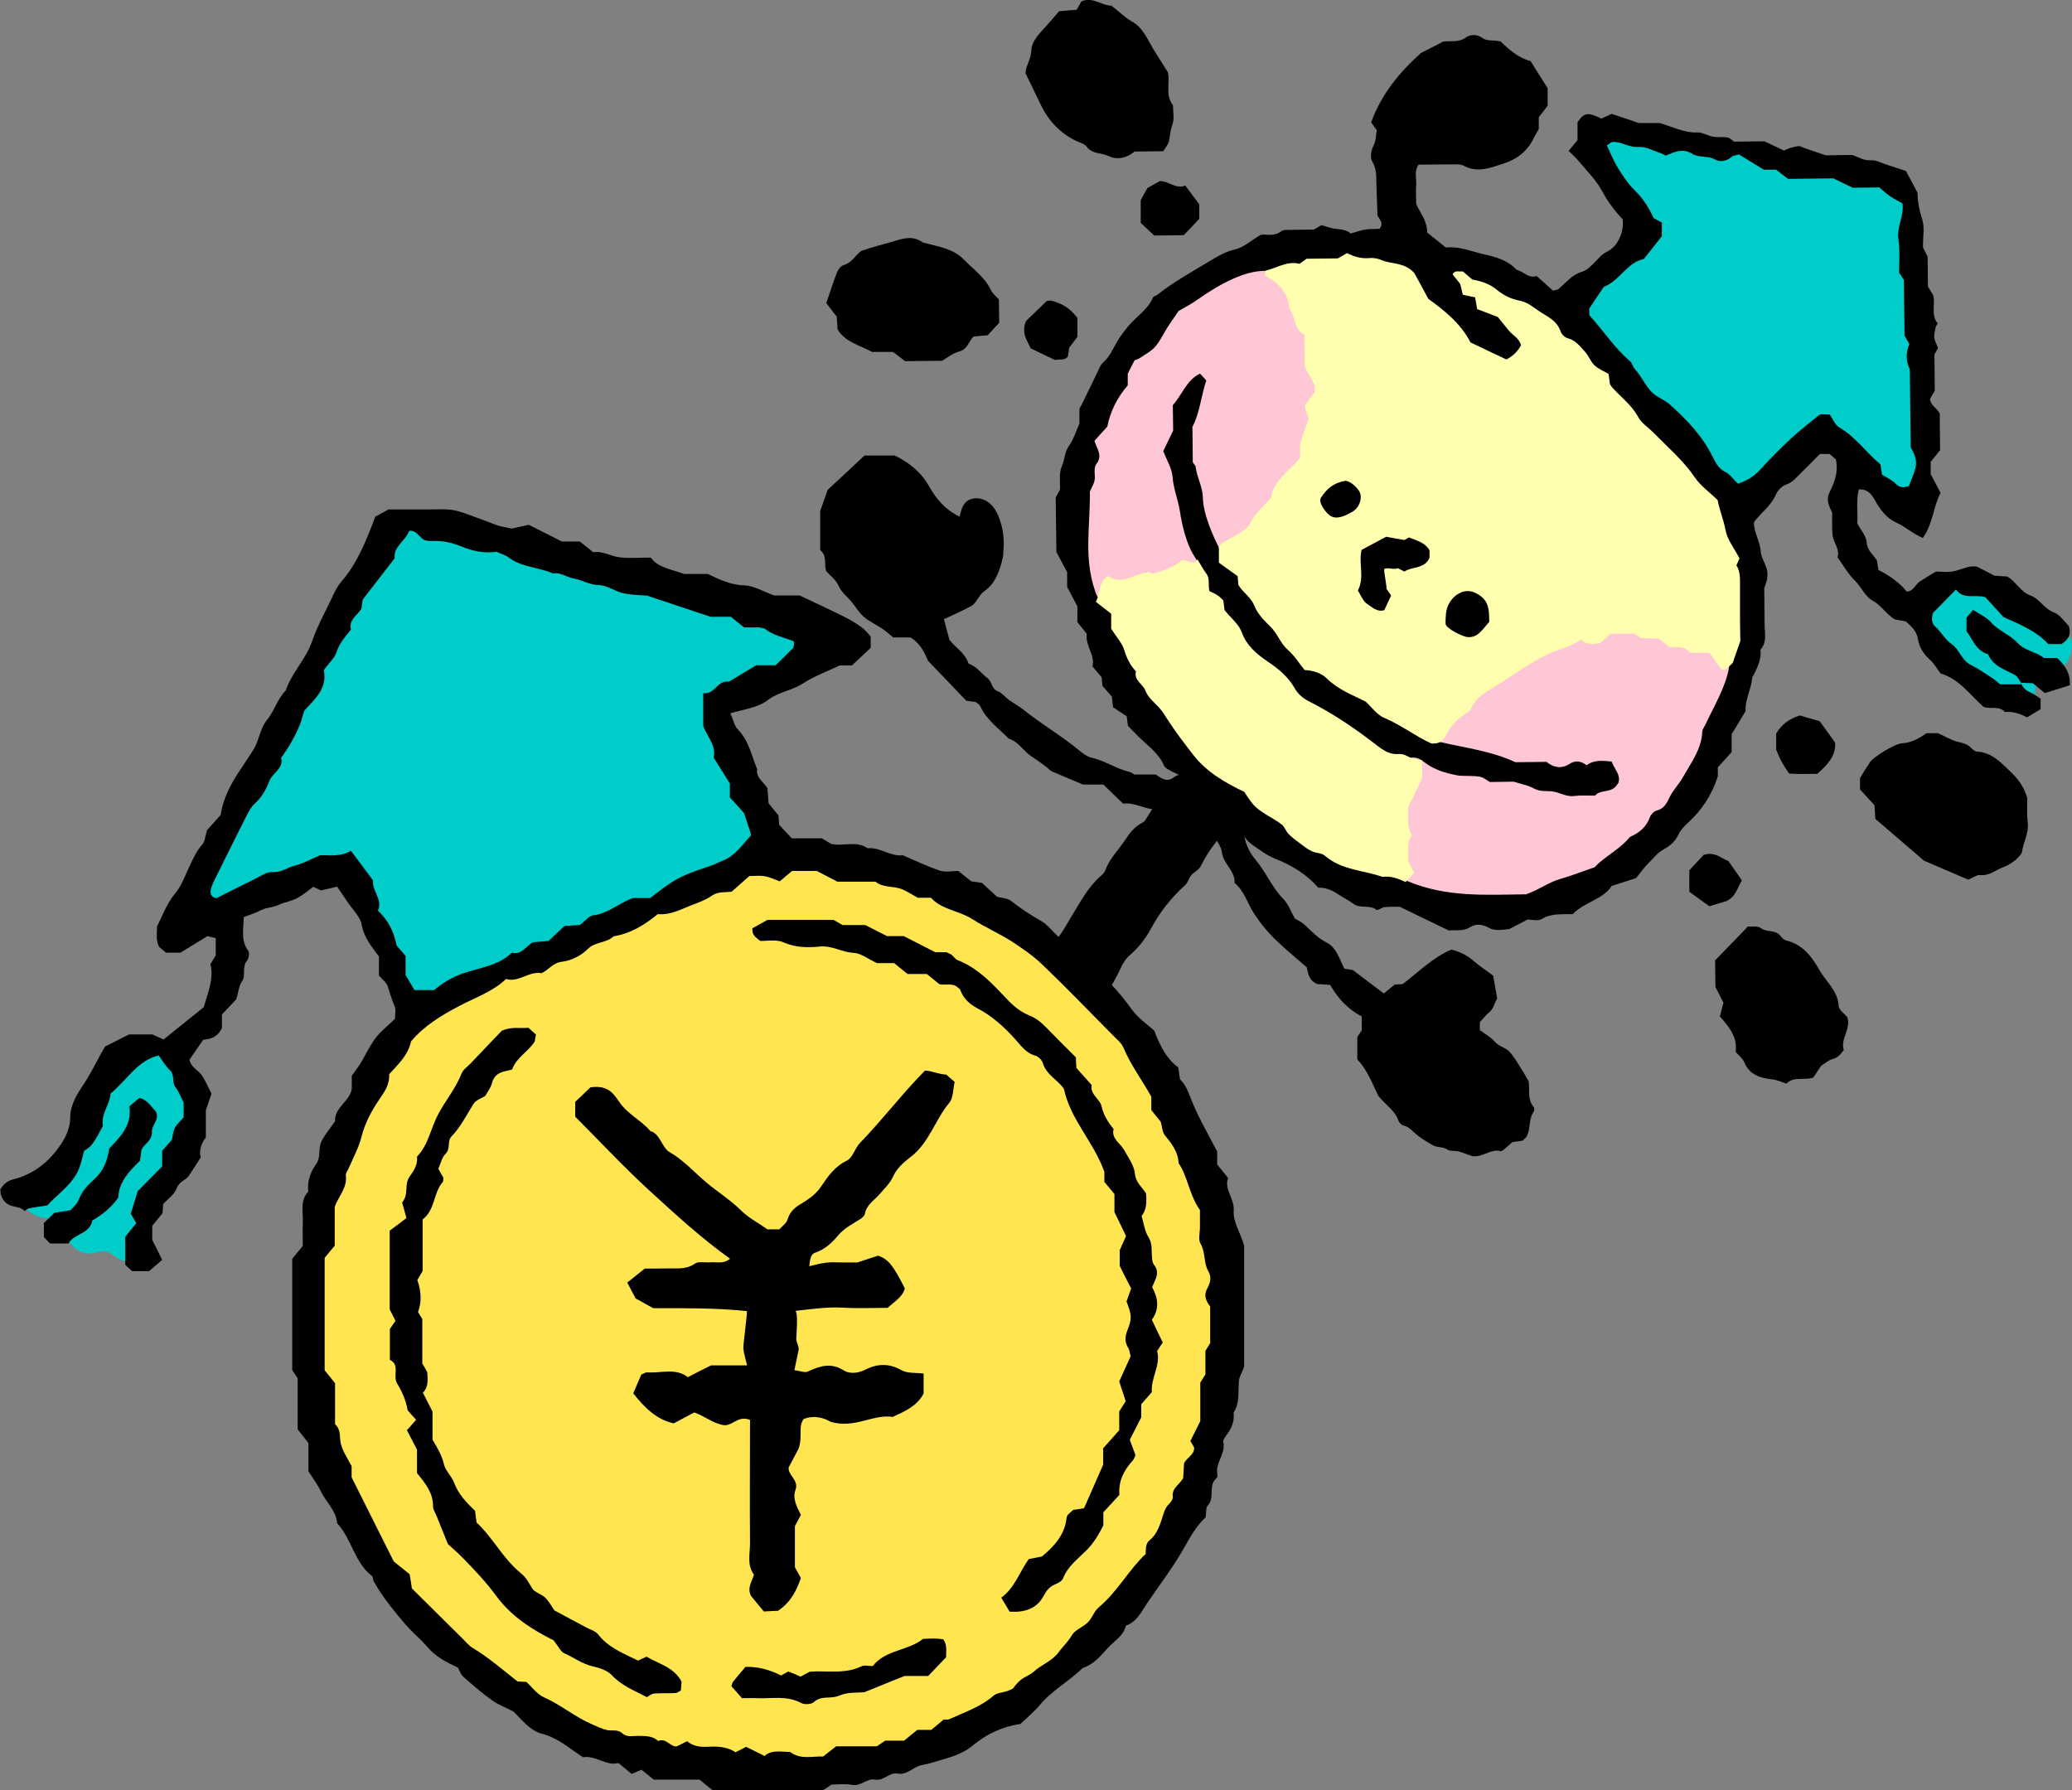 <?xml version="1.0" encoding="UTF-8"?><svg id="_レイヤー_2" xmlns="http://www.w3.org/2000/svg" viewBox="0 0 121.39 104.89"><rect x="0" y="0" width="121.39" height="104.89" fill="#808080" stroke="none"/><defs><style>.cls-1,.cls-2,.cls-3,.cls-4,.cls-5{stroke-width:0px;}.cls-2{fill:#ffffaf;}.cls-3{fill:#ffc7d5;}.cls-4{fill:#ffe650;}.cls-5{fill:#00ccc9;}</style></defs><g id="illust"><path class="cls-1" d="m60.68,65.19c-.67.25-1.12-.16-1.63-.21-.45-.04-.89-.24-1.32-.37-.21-.32-.22-.72-.09-.97.33-.63.17-1.3.28-1.94.19-.23.37-.45.55-.68v-1.01c.09-.12.17-.24.27-.34.47-.47.91-.95,1.18-1.59.17-.43.43-.85.75-1.17.28-.29.37-.66.6-.96.17-.22.27-.5.46-.7.45-.49.75-1.07,1.09-1.63.49-.8.93-1.64,1.65-2.28.11-.09.23-.2.28-.33.24-.69.76-1.18,1.15-1.77.27-.41.53-.76.96-1,.08-.04.17-.09.22-.16.25-.39.49-.79.74-1.19.53-.16.83-.62,1.21-.98.35-.33.66-.69.89-.94.64-.3,1.15-.54,1.7-.81.63.42,1.32.73,1.77,1.31.16.4,0,.69-.22.98v1.43c-.1.09-.28.24-.42.35-.21.02-.35.03-.5.04-.08.05-.17.09-.23.16-.64.69-1.24,1.43-1.65,2.28-.15.3-.4.37-.57.56-.15.17-.2.44-.37.59-.81.74-1.48,1.58-2,2.55-.31.58-.72,1.11-1.23,1.55-.25.22-.42.48-.56.8-.5,1.11-1.26,2.08-1.92,3.1-.16.24-.29.45-.34.76-.1.68-.71,1.08-.98,1.69-.15.33-.55.55-.46,1-.44.65-.56,1.53-1.23,1.87Z"/><path class="cls-1" d="m89.18,66.84c-.22.03-.41.06-.58.08-.19.17-.37.33-.55.48-.05.02-.1.06-.14.05-.5-.13-.9.23-1.36.29-.09.01-.2.02-.29,0-.27-.08-.52-.2-.79-.27-.23-.06-.51,0-.68-.12-.26-.17-.56-.1-.81-.23-.33-.18-.65-.38-.95-.61-.26-.2-.45-.48-.8-.56-.12-.03-.26-.17-.3-.29-.22-.62-.78-.94-1.18-1.45-.35-.73-.65-1.53-1.23-2.13v-1.32c.09-.14.17-.25.26-.39v-.81c-.8-.43-1.38-1.03-1.85-1.85-.24-.02-.51-.04-.76-.05-.49-.21-.54-.64-.61-.98-.62-.54-1.2-1.02-1.75-1.54-.52-.49-.96-1.03-1.35-1.63-.38-.59-.57-1.31-1.13-1.78.04-.71-.66-1.1-.74-1.78-.05-.39-.36-.75-.55-1.12-.13-.07-.26-.13-.38-.19-.03-.1-.08-.19-.08-.27.05-.59-.27-1.08-.43-1.6-.09-.31-.28-.59-.44-.88-.18-.33-.33-.66-.31-1.07.01-.21-.15-.43-.24-.66.18-.53.41-1.04.93-1.37.29.07.43.27.5.57.06.22.25.42.26.64.01.4.33.56.57.93,0,.13.02.37.03.68.3.6.64,1.27.96,1.94.23.46.44.9.5,1.45.06.48.33,1,.65,1.38.61.72.96,1.62,1.63,2.3.29.29.43.72.67,1.14.13.08.36.18.53.33.42.38.79.8,1.32,1.07.58.29.75.94,1.05,1.54.15.02.33.05.5.08.6.46,1.21.91,1.81,1.37.22-.18.44-.36.64-.52.17-.01.32-.02.47-.03.92-.7,1.75-1.55,2.85-2.02.49.12.9.32,1.27.64.35.31.75.56,1.18.89.06.36.13.76.23,1.31.02-.07.01.02-.03.09-.14.24-.18.53-.42.73-.22.18-.39.41-.56.59v.47c.31.23.65.42.89.69.24.27.59.32.81.54.26.26.45.6.65.91.18.28.34.57.51.86.07.5-.09,1.05.29,1.5.05.06.05.21,0,.28-.31.44-.16,1.01-.42,1.47-.05.08-.14.13-.29.27Z"/><path class="cls-1" d="m58.79,32.41c-.05.38-.15.75-.29,1.1-.21.51-.42.84-.85,1.14-.32.23-.42.68-.77.87-.49.27-1.01.49-1.58.76.1.38.21.77.32,1.2.33.46.93.77,1.12,1.4.47.16.74.57,1.12.86.27.21.22.62.59.76.25.09.44.35.67.52.27.19.56.34.82.55,1.06.85,2.25,1.54,3.3,2.41.21.18.47.36.73.42.78.18,1.44.65,2.21.83.09.02.17.09.28.15h1.25c.34.24.67.47,1.05.17.3-.24.63-.15.94-.18.27.14.51.28.81.44v1.25s-.18.17-.36.33c-.75,0-1.52-.07-2.27.02-.75.09-1.36-.43-2.08-.32-.39-.38-.77-.75-1.16-1.12h-1.19c-.61-.26-1.13-.48-1.87-.79-.22-.21-.67-.55-1.15-.86-.47-.3-.75-.86-1.33-1.04-.6-.61-1.32-1.11-1.68-1.92-.03-.08-.14-.13-.27-.23-.13-.02-.31-.04-.54-.07-.67-.7-1.36-1.43-2.24-2.34-.16-.35-.38-.98-1.03-1.37h-1.01c-.2-.16-.4-.35-.64-.51-.35-.24-.74-.41-1.06-.68-.28-.23-.47-.56-.7-.85-.26-.33-.62-.57-.8-.99-.14-.33-.49-.58-.73-.86-.13-.41.07-.9-.35-1.23v-2.28c.13-.37.25-.72.44-1.25.59-.55,1.33-1.23,2.16-2.01h1.77c.79.39,1.52.93,2.01,1.8.43.78,1,1.41,1.79,1.78.07-.31.15-.64.37-.85.33-.31.88-.28,1.26-.03s.6.68.74,1.11c.21.62.26,1.29.18,1.94Z"/><path class="cls-5" d="m9.41,61.35c-.52-.2-1.11,0-1.58.3-.74.45-1.35,1.09-1.77,1.84-.48.87-.69,1.86-1.14,2.75-.34.67-.81,1.26-1.31,1.81-.62.69-1.28,1.34-1.99,1.95-.16.14-.34.32-.3.53.02.09.07.16.13.23.34.37.83.6,1.33.62.21,0,.44,0,.6.12.11.09.16.23.21.37.15.4.33.8.63,1.11s.73.52,1.15.46c.23-.03.45-.14.68-.13.33.01.6.26.88.43s.69.26.91.01c.11-.13.14-.31.16-.47.12-.9.3-1.81.69-2.63.24-.5.55-.95.85-1.42.68-1.04,1.3-2.14,1.55-3.36.18-.89.15-1.84-.19-2.69-.25-.61-.88-1.59-1.51-1.84Z"/><path class="cls-1" d="m13,60.24c-.29.59-.72.63-1.1.69-.27.4-.54.78-.8,1.16.09.47.56.63.77.98.19.31.33.64.52,1.01-.09.27-.19.56-.33.97v1.59c-.27.37-.41.75-.3,1.17-.24.37-.45.72-.68,1.06-.19.29-.57.34-.72.74-.13.37-.53.64-.8.94-.01.17-.02.33-.04.54-.17.21-.37.45-.6.73v.83c.15.29.33.66.58,1.17-.22.19-.49.42-.77.66h-.99c-.14-.13-.29-.27-.4-.37v-1.64c.22-.27.41-.51.64-.8-.1-.18-.2-.36-.32-.56.11-.35.23-.74.41-1.32.37-.38.89-.9,1.43-1.45v-.91c.2-.22.37-.42.57-.65.05-.21.06-.48.18-.7.12-.23.33-.4.51-.61v-.86c-.13-.26-.26-.61-.47-.89-.24-.31-.03-.73-.34-1.02-.26-.24-.43-.56-.65-.86-1.26.3-1.86,1.45-2.82,2.23-.04.64-.57,1.18-.45,1.9-.2.36-.38.74-.62,1.06-.15.21-.4.34-.48.4-.16.58-.23.97-.45,1.35-.43.76-1.14,1.22-1.71,1.85-.36.06-.72.1-1.07.17-.09.02-.18.1-.26.16-.35-.42-1.11-.04-1.4-1,0,.11,0-.1-.02-.28.19-.28.38-.48.73-.57,1.32-.33,2.28-1.16,2.96-2.29.23-.38.4-.87.4-1.3,0-.79.41-1.42.79-1.99.47-.7.8-1.44,1.25-2.21.39-.2.86-.43,1.41-.71h1.37c.18.08.4.18.65.3.82-.66,1.63-1.31,2.35-1.89.28-.92.6-1.69.4-2.53.13-.21.24-.39.31-.51v-1.01c-.18-.05-.33-.08-.49-.12-.52.32-1.05.64-1.58.97h-.84c-.13-.11-.29-.24-.41-.34-.2-.4-.12-.77-.12-1.19.32-.65.58-1.37,1.09-1.98.35-.43.55-.99.79-1.5.22-.47.42-.94.78-1.34.15-.17.16-.48.27-.83.2-.23.49-.54.8-.89.14-1,.63-1.89,1.21-2.74.23-.34.45-.69.68-1.04.37-.56.39-1.26.84-1.81.42-.51.59-1.21,1.08-1.7.35-1.04,1.18-1.84,1.53-2.85.34-.99.85-1.87,1.28-2.8.13-.29.28-.54.49-.78.92-1.08,1.42-2.37,1.95-3.76.18-.1.45-.25.77-.42.26,0,.58,0,.9,0,.48,0,.95,0,1.43,0,.47,0,.96-.04,1.42.03.45.07.88.26,1.31.41.43.15.86.33,1.29.48.24.08.5.12.86.2.26-.06.65-.14,1.01-.22.66.33,1.25.63,1.94.98h1.05c.23.18.47.38.79.63.51-.11,1.02.24,1.58.3.57.06,1.16.01,1.79.01.41.58,1.11.66,1.96.96h1.38c.67.32,1.34.65,2.16.67.53.02,1.06.35,1.73.59h1.49c.97.46,1.86.87,2.73,1.31.32.16.63.36.92.57.2.15.37.37.51.52v.67c-.32.3-.71.66-1.1,1.03h-.71c-.77.36-1.51.63-2.15,1.05-.65.43-1.44.49-2.08.99-.58.44-1.4.53-2.18.76.19.42.24.75.43.94.65.66.81,1.54,1.14,2.34-.08.5.36.72.6,1.11.02.27.05.58.07.89.2.25.4.49.58.71.01.19.03.35.04.55.23.24.48.51.74.79h1.76c.18.11.36.21.53.32.7.18,1.48-.21,2.15.26.74-.07,1.36.51,2.06.41.75.32,1.44.66,2.17.9.33.11.73.02,1.08.02.27.22.52.42.76.61.21.03.41.06.63.09.31.28.62.57.88.81.31.08.61.09.8.23.57.45,1.17.84,1.8,1.2.58.33.89,1.04,1.58,1.26.07.02.09.18.16.25.26.32.47.74.81.95,1.14.7,1.98,1.65,2.75,2.72.4.54.99.94,1.31,1.23.38,1,.76,1.68,1.41,2.16.03.23.06.43.1.7.36.32.5.8.7,1.28.4,1,.96,1.94,1.48,2.95v.76c.19.24.39.48.64.79-.25.66.38,1.21.33,1.9-.05.69.38,1.27.61,2.06v7.1c-.11.3-.29.58-.31.87-.05.62.06,1.26-.31,1.82.06.44-.08.82-.32,1.18-.12.17-.31.39-.28.54.13.62-.34,1.08-.37,1.65,0,.16.06.4-.02.46-.53.43-.08,1.15-.52,1.61-.12.12-.08.39-.13.7-.55.49-.94,1.22-1.35,1.94-.62,1.07-1.38,2.06-2.08,3.09-.34.51-.6,1.09-1.24,1.31-.14.62-.7.9-1.08,1.33-.41.47-.83.95-1.46,1.16-.78.77-1.78,1.29-2.49,2.15-.33.4-.75.74-1.15,1.12-1.03.15-1.97.58-2.76,1.24-.75.63-1.66.79-2.53,1.06-.19.06-.4.08-.6.14-.44.14-.78.56-1.29.47-.51-.1-.82.45-1.34.35-.47-.09-.82.41-1.35.31-.4-.08-.84-.02-1.19-.02-.2.13-.33.22-.48.32h-6.51c-.23-.18-.47-.38-.75-.61h-2.68c-.23-.19-.48-.38-.72-.58-.18.08-.36.16-.57.25-.25-.2-.49-.4-.78-.64-.71.19-1.32-.46-2.07-.34-.78-.49-1.45-1.13-2.39-1.37-.74-.19-1.18-.83-1.71-1.32-.42-.22-.87-.38-1.24-.65-.59-.42-1.14-.9-1.68-1.38-.15-.13-.21-.35-.31-.53-.66-.31-1.3-.63-1.79-1.21-.41-.48-.91-.88-1.32-1.36-.67-.79-1.33-1.59-1.83-2.5-.05-.09-.03-.24-.09-.29-1.04-.8-1.19-2.19-2.05-3.1-.06-.77-.67-1.26-.97-1.9-.17-.37-.43-.7-.71-1.15v-1.65c-.19-.24-.38-.49-.63-.8v-2.99c-.14-.21-.23-.35-.32-.49v-6.51c.18-.23.38-.47.62-.76,0-.42-.02-.9,0-1.37.03-.61-.18-1.28.32-1.81-.07-.6.13-1.15.46-1.61.3-.43.1-.91.32-1.35.22-.43.52-.77.79-1.16-.05-.82.87-1.16.98-1.91v-.76c.23-.33.46-.61.63-.93.79-1.46.79-1.38,1.9-2.4,0-.23.07-.52-.02-.74-.16-.38-.28-.76-.4-1.16-.07-.23-.32-.41-.52-.64v-1.12c-.4-.55-.87-1.08-1.01-1.85-.08-.47-.51-.87-.8-1.3-.2-.3-.41-.59-.64-.94-.27.06-.56.13-.94.22-.08-.04-.26-.12-.46-.21-.29.22-.57.45-.88.63-.36.21-.79.26-1.15.43-.34.16-.71.14-1.03.31-.31.16-.65.27-1.01.4,0,.67-.2,1.35.26,1.97.09.12.04.46-.07.59-.31.37-.06.86-.28,1.19-.22.33-.22.68-.35,1.07-.25.27-.54.58-.84.89v.78Z"/><path class="cls-1" d="m7.58,64.82c.28-.23.43-.36.59-.49.48.12.68.51.95.78.26.49-.24.8-.22,1.19.03.52-.42.7-.61,1.06-.03.2-.05.4-.09.65-.6.59-1.24,1.22-1.27,2.16-.41.58-.93,1-1.52,1.34-.15.81-1.07.76-1.4,1.35h-1.08c-.09-.1-.24-.25-.36-.38v-.82c.19-.18.45-.43.62-.6.36-.06.56-.09.94-.15.11-.14.39-.35.49-.63.19-.52.56-.87.94-1.22.48-.45.72-1,.84-1.76.57-.63,1.35-1.31,1.18-2.49Z"/><path class="cls-4" d="m44.84,102.91c-.38-.19-.75-.37-1.13-.56-.19.1-.37.2-.62.32-.41-.28-.91-.35-1.44-.33-.46.02-.95.06-1.39-.32-.17.08-.35.17-.6.3-.36.08-.63-.52-1.1-.31-.34-.32-.76-.29-1.19-.3-.31,0-.65.09-.91-.15-.27-.25-.6-.13-.9-.19-.3-.07-.58-.21-.86-.33-1-.43-1.83-1.14-2.83-1.59-.41-.18-.71-.61-1.03-.9-.21-.01-.37-.02-.52-.03-.86-.67-1.67-1.39-2.61-1.95-.22-.13-.4-.35-.58-.53-1.01-1-2.02-2-3-2.97-.04-.28-.07-.48-.13-.83-.32-.26-.73-.59-.93-.75-.89-1.78-1.65-3.3-2.47-4.93v-.65c-.22-.44-.5-.83-.62-1.27-.11-.39.03-.85-.35-1.19v-2.4c-.18-.23-.37-.47-.61-.76v-6.59c.19-.24.4-.48.59-.71v-2.26c.19-.61.75-1.12.65-1.86-.02-.13.11-.28.17-.42.26-.61.59-1.21.75-1.85.21-.82.59-1.52,1.06-2.21.29-.42.6-.86.56-1.45.5-.56,1.1-1.08,1.28-1.92.77-.92,1.78-1.53,2.85-2.09.91-.48,1.91-.81,2.72-1.57.72.23,1.33-.47,2.07-.34.43-.18.65-.61,1.21-.67.53-.06,1.12-.36,1.5-.74.45-.45,1.09-.34,1.52-.75,1-.16,1.83-.68,2.59-1.3.77.07,1.4-.31,2.07-.56.38-.14.78-.3,1.11-.53.34-.23.7-.18,1.14-.22.3-.27.65-.58,1.04-.92.28,0,.6-.04.9.01.3.05.58.19.88.3.24-.2.48-.41.73-.61h1.44c.35.18.71.37,1.21.63h2.23c.43.35.99.25,1.47.41.34.12.64.33,1.01.53h.77c.64.71,1.64.75,2.42,1.25.73.47,1.54.82,2.28,1.29.65.42,1.3.87,1.85,1.4,1.41,1.35,2.76,2.76,4.14,4.15.22.22.49.44.6.72.42,1.01,1.09,1.88,1.62,2.85v.78c.2.25.39.49.55.68.09.31.09.61.24.79.4.49.78.97.81,1.64.55.82.62,1.86,1.25,2.75,0,.29,0,.65,0,1.02,0,.32-.11.7.03.94.31.52.17,1.13.46,1.62.21.37.12.68-.07,1.03-.2.36-.09.7.18,1.04v2.15c-.1.16-.18.29-.28.45v1.38c-.1.15-.18.29-.3.48v2.26c-.2.41-.39.78-.58,1.16.06.11.14.24.22.38.03.43-.42.57-.59.93-.02.27-.04.58-.05.86-.21.39-.68.58-.61,1.1.02.12-.1.3-.2.4-.29.27-.34.61-.46.96-.14.42-.32.88-.7,1.19-.24.19-.21.47-.23.8-.99.93-1.65,2.21-2.75,3.13-.27.22-.38.62-.63.87-.29.29-.76.44-.95.77-.21.38-.52.64-.76.98-.39.53-1.01.73-1.47,1.15-.22.2-.55.3-.78.5-.24.2-.42.47-.44.49-.53.29-.86.18-1.14.42-.74.65-1.69.96-2.58,1.37-.09.04-.21.02-.33.02-.23.19-.47.39-.73.61h-.82c-.23.18-.47.38-.77.63h-1.11c-.21.14-.34.23-.49.33h-2.38c-.24.19-.48.38-.77.6-.63-.03-1.32.2-1.93-.27-.52,0-1.05-.14-1.49.22Z"/><path class="cls-5" d="m23.12,32.73c-.08-.74.65-1.03.84-1.62.45-.08.58.39.96.56.1,0,.25.04.4.03.58-.03,1.12.08,1.66.3.67.28,1.39.44,2.11.33.26.12.52.19.72.34.77.58,1.75.56,2.59.93.44-.08.79.22,1.19.29.51.09.94.38,1.49.39.48.01.95.37,1.44.48.51.11,1.04.11,1.39.14,1.26.42,2.37.79,3.72,1.24h1.19c.23.19.48.39.77.62h.89c.21.05.28.05.31.07.5.39,1.11.52,1.69.73.03.01.03.09.05.14-.03.1-.02.22-.08.28-.33.34-.67.67-1.01,1h-1.14c-.53.32-1.06.64-1.59.96-.69-.11-.84.79-1.51.67v1.93c.21.59.78,1.15.61,1.85.35.56.65,1.04.95,1.52v.81c.29.31.57.63.83.92.14.41.26.8.4,1.21,0,.03,0,.1-.02.13-.5.53-.9,1.17-1.63,1.45-.24.09-.46.22-.71.3-1.81.61-2.05.73-3.54,1.89h-1.01c-.84.3-1.45.91-2.32,1.01-.27.03-.5.36-.77.56-.29.02-.6.05-.92.07-.31.29-.62.57-.93.87-.31.03-.62.06-.92.08-.41.22-.65.76-1.23.61-.82.79-1.94.88-2.94,1.24-.6.22-1.12.53-1.61.95h-1.16c-.16-.27-.34-.57-.52-.88v-1.12c-.17-.2-.34-.4-.52-.6-.16-.77-.46-1.47-1.1-2.05.3-.65-.35-1.15-.29-1.78-.43-.58-.86-1.16-1.29-1.73-.64.38-1.27.24-1.81.26-.53.23-.99.49-1.48.61-.45.11-.82.42-1.33.38-.32-.02-.67.23-.99.39-.78.38-1.56.78-2.28,1.14-.35-.08-.35-.3-.32-.5.02-.15.09-.29.15-.43.62-1.25,1.23-2.5,1.86-3.74.16-.32.33-.67.59-.9.41-.37.66-.84.83-1.3.19-.49.85-.72.69-1.36.43-.58.79-1.21,1.07-1.87.1-.23.16-.49.28-.88.54-.62,1.38-1.27,1.15-2.37.26-.42.61-.65.75-1.09.16-.48.51-.9.84-1.3-.15-.58.38-.83.61-1.22.03-.2.06-.41.08-.54.62-.8,1.19-1.54,1.85-2.39Z"/><path class="cls-1" d="m63.03,61.96c.01.21.02.36.03.61.27.3.58.65.9,1.01-.11.55.47.8.57,1.22.12.54.38.95.71,1.35-.14.58.39.82.61,1.22.25.45.59.91.64,1.39.05.55.44.81.65,1.17.05.52.02.98-.26,1.32.14.45.18.88.39,1.21.26.4.18.8.22,1.21.01.15.03.33.12.44.38.48.05.88-.11,1.31.34.62.45,1.26-.02,1.91.21.44.43.9.64,1.33-.12.18-.21.31-.33.51.23.8-.37,1.54-.31,2.4-.2.23-.41.47-.62.71v.77c-.22.43-.43.84-.67,1.31.09.25.2.53.33.89-.03.06-.06.23-.16.33-.51.56-.84,1.18-.78,2.01-.3.32-.62.67-.94,1.02v.77c-.27.53-.55,1.01-.96,1.43-.51.51-1.12.95-1.4,1.67-.06.16-.3.28-.48.36-.31.13-.49.35-.64.64-.42.79-1.13,1.01-2.01.95-.15-.25-.3-.51-.49-.82.77-.55,1.06-1.48,1.61-2.26.25-.05.5-.1.77-.15.72-.6,1.35-1.27,1.45-2.29.02-.17.26-.31.38-.44.25-.04.45-.07.64-.1.35-.8.7-1.59,1.12-2.55v-.96c.29-.33.61-.68.94-1.06v-1.1c.11-.17.22-.34.38-.6-.1-.32-.23-.7-.38-1.16.21-.46.44-.97.67-1.47-.05-.18-.06-.34-.13-.47-.21-.34-.22-.64-.07-1.03.3-.76.26-.9-.04-1.71.1-.29.18-.53.27-.76-.23-.45-.44-.86-.67-1.33v-.92c.11-.25.23-.52.37-.83-.21-.43-.41-.85-.68-1.4v-1.06c-.21-.25-.38-.45-.59-.71v-.59c-.63-1.77-1.98-3.04-2.37-4.86-.33-.51-1.03-.81-1.24-1.52-.05-.18-.27-.38-.44-.43-.56-.15-.85-.61-1.2-.99-.64-.7-1.34-1.34-2.17-1.77-.5-.27-.83-.58-1.02-1.08-.03-.09-.15-.14-.23-.22-.29-.18-.62-.06-.99-.12-.2-.16-.44-.36-.74-.6h-1.13c-.3-.24-.54-.44-.79-.64h-1c-.53-.24-.94-.58-1.37-.6-.68-.03-1.26-.44-1.97-.37-.71.07-1.43.07-2.15-.25-.4-.18-.93-.07-1.35-.08-.24-.2-.5-.32-.46-.74.26-.14.56-.31.88-.49h3.88c.11.06.28.17.52.3h1.33c.44.22.85.43,1.28.65h.98c.56.29,1.16.59,1.84.94h.65c.13.07.24.1.32.16.12.1.21.26.35.31,1.21.47,2.06,1.41,2.92,2.32.37.39.77.71,1.26.91.4.16.71.41,1.01.72.55.57,1.11,1.12,1.76,1.77Z"/><path class="cls-1" d="m24.77,81.59c.22.43.38.75.57,1.12v1.65c.29.48.55.92.67,1.44.09.38.45.69.59,1.07.25.66.7,1.15,1.23,1.65.02.18.05.39.09.69.94.86,1.55,2.13,2.62,2.99.29.23.45.56.64.87.15.24.53.32.75.53.22.21.37.49.55.76.61.33,1.25.67,1.89,1.01.23.12.51.2.66.38.6.78,1.47,1.12,2.35,1.55.15-.07.33-.16.5-.23.71.43,1.59.6,2.05,1.46-.01.15-.03.35-.04.52-.14.07-.22.15-.31.15-.42.02-.84,0-1.26.03-.14.01-.28.13-.42.21-.71-.37-1.47-.66-2.06-1.29-.26-.28-.71-.42-1.1-.51-.62-.14-1.12-.52-1.68-.77-.21-.09-.33-.38-.63-.76-1.15-.57-2.46-1.37-3.35-2.59-.59-.81-1.27-1.52-1.96-2.23-.33-.34-.7-.65-.88-.82-.28-.69-.47-1.17-.66-1.64-.08-.19-.21-.38-.21-.57.01-.8-.46-1.35-.94-1.95v-1.37c-.2-.39-.39-.75-.59-1.14.16-.18.33-.38.54-.61-.17-.18-.34-.37-.5-.56-.09-.57-.32-1.08-.61-1.56-.28-.45.19-1.11-.43-1.39v-1.81c.1-.14.19-.27.33-.48-.09-.18-.2-.4-.34-.67v-4.61c.29-.22.62-.46.98-.74-.07-.27-.15-.56-.25-.9.01-.02.07-.11.12-.2.23-.41.01-.91.33-1.35.22-.3.48-.69.42-1.15.67-.69.8-1.65,1.23-2.46.43-.82,1.04-1.53,1.38-2.41.09-.23.34-.39.52-.58.65-.69,1.31-1.37,1.84-1.93.6-.25,1.02-.12,1.56-.17.13.12.32.29.44.4-.06.27-.05.38-.11.46-.38.56-1.04.89-1.29,1.59-.23.06-.49.09-.72.2-.23.11-.39.32-.46.6-.06.24-.23.46-.39.74-.19.13-.54.23-.69.47-.41.65-.75,1.35-1.29,1.91-.27.28-.03.71-.35,1.02-.21.2-.27.54-.42.87.08.15.18.33.29.51,0,.04,0,.1,0,.15,0,.05-.02.11-.05.14-.54.64-.43,1.62-1.16,2.17v3.02c-.1.17-.21.35-.31.53q.36,1.03.04,1.87c.08.14.16.27.25.42v2.6c.08.13.18.31.29.51.02.39.1.82-.24,1.19Z"/><path class="cls-1" d="m43.48,99.51c-.21-.24-.42-.47-.63-.71.04-.1.05-.2.1-.27.27-.33.54-.64.72-.86q1.02-.04,2.09.5c.12-.07.25-.14.42-.23.11.04.25.09.39.15.09.04.18.08.33.15.15-.08.32-.18.54-.29.12,0,.27-.02.43-.02.88,0,1.77.11,2.61-.3.17-.08.41-.01.65-.01.75-.97,2.06-.88,2.94-1.59.43-.03.84-.04,1.19.02.25.35.16.67.17,1.05-.32.34-.68.71-1.05,1.1h-1.39c-.85.34-1.51.61-2.35.95-.36.04-.98-.02-1.47.2-.49.22-1.05-.03-1.49.38-.15.14-.55.16-.75.05-.84-.45-1.74-.24-2.61-.28-.26-.01-.52,0-.83,0Z"/><path class="cls-1" d="m43.93,83.19c-.75-.28-1.01.43-1.61.3-.63-.14-1.09-.55-1.65-.73-.39.21-.78.42-1.2.64-.98-.22-1.69-.89-2.37-1.76.15-.34.31-.72.47-1.1.14-.05.25-.14.36-.13.8.06,1.64-.28,2.37.28.44-.23.88-.45,1.36-.69h2.11c-.08-.35-.19-.67-.22-.99-.02-.21.26-2.18.2-2.19-1.81-.19-3.64-.17-5.48-.17-.38-.21-.65-.36-1.03-.57-.11-.21-.28-.52-.49-.93.27-.22.57-.46,1.02-.82.31,0,.81,0,1.3-.01.55-.02,1.11.09,1.64-.28.21-.15.61-.05.92-.08.37-.03.76.12,1.14-.21-1.68-1.2-3.19-2.59-4.7-3.97-1.53-1.4-2.95-2.93-4.37-4.35v-.87c.12-.12.8-.75.89-.85.99-.14,1.32.31,1.68.84.51.75,1.29,1.08,1.84,1.73.53.11.69.98,1.11,1.22.83.47,1.44,1.18,2.16,1.78.66.56,1.41,1.02,2.03,1.64.43.43,1,.72,1.55,1.11h.7c.17-.19.42-.36.48-.58.14-.46.43-.71.83-.94.42-.25.86-.57,1.12-.97.42-.62.81-1.19,1.53-1.54.34-.17.46-.72.76-1.03,1.32-1.36,2.5-2.92,3.81-4.24.37,0,.85.23,1.24.23.14.12.33.28.5.43-.1.44-.08.94-.31,1.22-.84,1-1.18,2.35-2.27,3.18-.4.3-.81.67-1.01,1.11-.19.43-.5.71-.78,1.04-.32.38-.79.63-.89,1.18-.02.11-.14.22-.24.29-.47.3-.97.54-1.34.99-.36.43-.77.81-1.34,1-.23.08-.29.32-.34.79.34-.08.67-.17,1.01-.21.31-.04.63-.01.95-.01.38,0,.76,0,.86,0,.61-.2.95-.31,1.22-.4.6.22.87.56,1.56,1.92-.13.5-.59.76-1.01,1.14-.83,0-1.71.04-2.59-.01-.98-.06-1.87.09-2.84.19.23-.02.07,1.54.08,1.65,0,.18.17.45.14.62-.06.3-.15.7-.25,1.2.33.04.61.17.79.08.71-.33,1.35-.54,2.11-.06.33.21.84.17,1.26-.05.71-.36,1.4-.38,2.13.04.34.19.83.13,1.28.19v1.17c-.38.73-1.07,1.03-1.81,1.37-1.14-.18-2.22.7-3.63.29-.36-.21-.93-.42-1.58-.17-.35.44-.05.97-.3,1.73-.09.17-.32.6-.58,1.1-.09.45.62.74.39,1.34-.18.49.08.97.32,1.45-.1.2-.22.41-.35.66v2.41c.13.24.25.45.35.63-.27.78-.61,1.43-1.34,1.92-.17,0-.42.02-.83.04-.21-.26-.49-.6-.75-.91-.25-.49.07-.86.17-1.25-.42-.56-.23-1.21-.23-1.83-.02-2.39,0-4.79,0-7.24Z"/><path class="cls-5" d="m112.77,36.04c.03.98.62,1.85,1.3,2.56,1.05,1.1,2.34,1.95,3.76,2.48.42.16.97.25,1.24-.11.25-.34.08-.93.44-1.16.1-.07.23-.08.35-.11.83-.18,1.49-.97,1.53-1.82,0-.17-.01-.34-.1-.48-.08-.13-.21-.22-.33-.29-.49-.29-1.04-.44-1.55-.69-.87-.42-1.58-1.1-2.38-1.65-1.45-.99-4.32-1.25-4.25,1.27Z"/><path class="cls-1" d="m118.4,40c.09.3.3.46.57.58.21.09.39.24.58.36v.61c-.25.15-.49.3-.79.48-.38-.19-.81-.36-1.3-.31-.34-.39-.82-.15-1.25-.3-.79-.7-1.43-1.64-2.52-1.96-.21-.28-.37-.57-.61-.79-.37-.33-.64-.75-.71-1.2-.08-.49-.36-.75-.72-1.06-.19-.04-.42-.08-.65-.12-.49-.3-.78-.82-1.31-1.11-.44-.24-.63-.78-1-1.14-.4-.38-.68-.89-1.04-1.39.16-.47-.25-.85-.29-1.32-.04-.43-.02-.86-.02-1.29-.16-.38-.39-.68-.16-1.18.25-.53.54-1.11.38-1.94-.06-.05-.23-.2-.37-.32h-.57c-.35.35-.71.73-1.09,1.09-.27.26-.49.57-.88.7-.25.08-.5.34-.61.59-.27.64-.84,1.03-1.28,1.61-.03.57.35,1.1.39,1.71.02.31.21.61.32.92q.2.53-.11,1.22c0,.68.02,1.4.02,2.12,0,.51.16,1.06-.24,1.51.06.54-.17,1.01-.4,1.48-.02.04-.07.08-.08.12-.05.7-.44,1.33-.39,1.99-.29.48-.56.93-.82,1.36v1.04c-.25.29-.51.57-.81.9v.53c-.37,1.14-.95,1.98-1.73,2.7-.24.22-.46.45-.61.77-.15.32-.47.61-.79.78-.4.21-.65.56-.95.85-.23.23-.42.5-.71.86-.34.11-.83.27-1.43.46-.5.79-1.6.94-2.28,1.65-.63.02-1.25-.06-1.82.29-.21.13-.56.03-.83.03-.36.19-.7.36-1.08.56-.36.02-.8.14-1.19-.08-.37-.21-.76-.25-1.08-.04-.41.26-.83.16-1.26.2-.92-.44-1.85-.89-2.87-1.39-.23,0-.56-.01-.89.02-.17.02-.41.22-.48.16-.4-.33-.94-.04-1.36-.36-.21-.16-.47-.29-.71-.44-.39-.26-.79-.52-1.34-.5-.68-.78-1.55-1.32-2.54-1.7-.48-.19-.89-.52-1.32-.81-.16-.11-.26-.21-.38-.37-.22-.3-.5-.6-.82-.77-.57-.3-.95-.79-1.37-1.24-.16-.17-.22-.42-.37-.59-.29-.32-.63-.6-1.03-.98-.18-.08-.48-.21-.77-.36-.16-.09-.38-.19-.44-.34-.34-.79-1.05-1.22-1.6-1.8-.16-.17-.33-.34-.51-.52-.02-.19-.05-.37-.07-.56-.27-.18-.53-.35-.8-.53-.02-.22-.05-.41-.07-.62-.17-.2-.36-.41-.55-.63-.01-.14-.03-.29-.05-.51-.14-.16-.32-.37-.54-.64.18-.64-.43-1.19-.33-1.9-.16-.2-.34-.42-.55-.69v-.92c-.2-.37-.37-.71-.6-1.14v-.87c-.22-.39-.41-.77-.63-1.18l-.04-3.19c.06-.12.15-.28.25-.45.02-.46-.07-.99.11-1.39.18-.39.15-.82.42-1.19.27-.37.4-.84.61-1.3v-.87c.04-.09.12-.21.18-.34.29-.59.57-1.18.86-1.77.1-.21.18-.46.35-.6.41-.36.59-.85.86-1.29.17-.28.37-.54.58-.8.48-.59,1.17-.99,1.48-1.72.03-.07.16-.09.23-.14,1-.79,2.11-1.4,3.19-2.05.43-.26.87-.51,1.4-.63.48-.11.9-.5,1.49-.85.27-.06.77.13,1.2-.21.13-.1.36-.08.55-.08.43-.01.86-.01,1.37-.02.11-.06.27-.16.44-.26.3.08.6.21.92.23.3.02.56.07.79.26.31-.08.62-.2.93-.24.27-.04.56,0,.77-.04.24-.34.02-.51-.13-.77-.02-.54-.04-1.16-.06-1.78-.02-.47.03-.93-.24-1.38-.14-.24-.09-.63.08-.96.14-.28.13-.63.18-.88-.14-.2-.23-.31-.33-.46.57-1.58,1.58-2.86,2.91-4.06.36-.18.81-.42,1.3-.67.43-.07.91.08,1.35-.25.25-.18.66-.19.95.03.31.23.65.09,1.09.22.45.44,1.01.95,1.74,1.14.34.54.66,1.06,1,1.59v1.02c-.15.21-.33.44-.52.68v.69c-.09.18-.2.33-.28.5-.36.78-.99,1.27-1.77,1.52-.75.24-1.52.57-2.33.14-.12-.06-.27-.09-.41-.09-.76,0-1.52.01-2.26.02-.26.41-.11.8-.13,1.17-.03.38,0,.77,0,1.14.23.52.64.95.64,1.66.28.23.61.5,1.05.85-.05-.02.04.04.12.03.77-.07,1.47.25,2.2.41.68.15,1.37.35,1.87.9.41.09.7.53,1.17.36.35.31.67.59.96.86.14-.04.25-.04.32-.09.43-.36.79-.84,1.36-1.01.3-.09.49-.28.69-.48.24-.23.45-.53.74-.67.36-.18.57-.39.76-.76.19-.37.25-.7.22-1.16-.44-.47-.86-1.01-1.2-1.65-.35-.65-.91-1.2-1.39-1.78-.18-.21-.39-.4-.58-.59.18-.22.34-.41.52-.63v-1.04c.38-.58.61-.61,1.4-.22.18-.08.38-.18.6-.28.47.16.96.32,1.59.54h1.23c.75.22,1.42.58,2.2.55.3-.01.61.2.93.25.28.05.57,0,.85.05.13.02.24.15.37.24l1.78-.02c.34.16.72.34,1.14.54.08-.03.21-.1.34-.14.18-.05.36-.1.54-.12.08,0,.17.06.26.09.39.14.79.27,1.31.45l1.56-.02c.37.13.67.34,1.09.31.3-.02.62.16.93.26.35.11.7.23,1.12.37.19.35.41.76.68,1.28,0,.45.09.99.27,1.54.16.48.04,1.04.05,1.66.05.1.13.26.27.54l.02,1.75c.1.17.2.33.3.49.16.53-.15,1.15.26,1.66.02.03-.09.15-.11.24-.13.59-.13.59.14,1.21-.04.08-.09.16-.13.24-.02.04-.05.08-.08.15l.02,2.11c-.11.19-.2.35-.28.49.04.4.42.53.57.85l.02,2.15c-.18.22-.36.44-.55.68v.72c.19.35.38.73.58,1.1-.44.83-.44,1.81-1.04,2.64-.56-.22-1.01-.66-1.56-.9-.55-.25-.94-.75-1.25-1.31-.16-.3-.41-.67-.94-.63-.17.64-.05,1.31-.09,1.99.19.36.52.72.55,1.11.04.51.41.74.6,1.06.04.22.07.4.09.56q1.09.55,1.65,1.26c.4,0,.5-.4.76-.58.27-.18.56-.35.96-.59.3,0,.75.07,1.15-.04.41-.11.79-.32,1.24-.25.32.16.66.33,1.03.53.23.02.52.04.75.05.54.31.78.9,1.36,1.11.54.19.8.78,1.37.99.37.14.64.56.89.81.15.52-.06.81-.44,1.05h-.77c-.64-.71-1.54-1.11-2.62-1.58-.3-.33-.72-.79-1.07-1.17-.65-.18-1.28.16-1.72-.45-.51.53-.94.97-1.34,1.37-.11.35-.09.62.16.84.34.3.53.72.94,1,.44.3.57.95,1.13,1.22.46.23.88.53,1.31.81.12.08.22.18.39.32h1.23s-.01-.03-.01-.03Z"/><path class="cls-1" d="m108.97,46.27v-.68c.18-.3.37-.62.58-.93.23-.32,1.46-1.09,1.89-1.11.55-.03.99-.29,1.43-.59h.67c.41.18.78.42,1.18.51.29.07.54.13.75.34.1.1.23.22.35.23.73.03,1.22.46,1.7.92.48.46.99.9,1.25,1.8,0,.32-.04.9.03,1.46.07.6-.26,1.09-.35,1.75-.23.36-.63.67-1.13.86-.43.16-.79.5-1.31.44-.2-.02-.42.16-.7.27-.9-.38-1.84-.79-2.59-1.11-1.05-.9-1.95-1.68-2.85-2.45-.02-.24-.03-.48-.05-.8-.24-.26-.53-.58-.86-.94Z"/><path class="cls-1" d="m60.08,4.28c.02-.44.33-.82.34-1.32,0-.39.28-.78.57-1.1.39-.42.76-.86,1.06-1.2.45-.04.73-.07,1.03-.09.09-.16.18-.32.27-.48.64-.31,1.16.23,1.75.24.42.29.76.68,1.23.94.63.34.9,1.05,1.27,1.66.27.44.55.87.82,1.3.14.64-.17,1.35.3,1.94,0,.38.09.79-.03,1.12-.12.32-.14.64-.2.96-.04.21-.21.4-.34.61l-1.69.02c-.5.43-1.08.48-1.52.26-.42-.2-.96-.1-1.28-.55-.12-.17-.4-.23-.61-.33-.92-.45-1.6-1.15-2.05-2.07-.31-.63-.61-1.25-.93-1.92Z"/><path class="cls-1" d="m50.43,14.71c.83-.29,1.42-.41,1.99-.59.57-.18,1.09-.3,1.62.07.04.03.09.03.13.04.81.23,1.67.33,2.29.97.56.58,1.24,1.04,1.6,1.81.1.21.31.36.46.54l.02,1.36c-.2.22-.43.46-.67.73-.28.03-.56.05-.84.08-.28.29-.35.76-.85.88-.35.09-.66.35-.99.54-.72,0-1.44.02-2.17.02-.22-.17-.44-.35-.7-.54h-1.23c-.72-.4-1.56-.56-2.02-1.32-.01-.22-.03-.46-.05-.75-.18-.23-.38-.48-.61-.79.21-.61.4-1.23.64-1.83.06-.16.23-.36.39-.4.5-.15.71-.63.99-.8Z"/><path class="cls-1" d="m102.36,54.29c.26.02.61-.06.8.09.36.27.87.07,1.16.47.08.11.21.23.34.26.96.23,1.5.96,1.94,1.74.39.68,1.07,1.2,1.12,2.09.01.23.33.45.5.65.25.7-.42,1.28-.2,1.93-.18.26-.36.46-.67.54-.22.05-.4.23-.65.38-.14.21-.32.48-.47.7-.56.18-1.14-.09-1.57.35-.27-.08-.53-.21-.79-.24-.74-.08-1.38-.26-1.69-1.03-.09-.21-.3-.36-.5-.59.13-.84-.38-1.47-.92-2.07.07-.27.12-.49.21-.81-.12-.23-.29-.56-.47-.92l-.02-1.56c.62-.64,1.25-1.28,1.9-1.96Z"/><path class="cls-1" d="m118.41,40.01c-.11-.15-.19-.35-.33-.44-.6-.34-1.31-.52-1.61-1.24-.73-.21-.91-.9-1.26-1.35v-.79c.12-.15.25-.29.39-.45.36.24.77.41,1.04.72.45.51,1.11.72,1.56,1.21.42.47,1.1.51,1.55.89h.78c.45.42.78.9.73,1.59-.51.16-.99.31-1.46.46-.25-.2-.47-.38-.71-.58-.22,0-.46-.02-.69-.03h.01Z"/><path class="cls-1" d="m106.46,45.34c-.42,0-.75.01-1.09.01-.19,0-.38-.02-.56-.03-.16-.25-.32-.48-.45-.73-.11-.2-.2-.42-.3-.66v-.95c.31-.53.76-.86,1.38-1.06.33.1.73.21,1.17.34.28.39.58.81.9,1.25.06.77-.43,1.28-1.03,1.82Z"/><path class="cls-1" d="m69.36,13.78l-1.74.02c-.25-.24-.52-.49-.79-.74v-1.33c.1-.2.22-.4.39-.71.18-.1.46-.26.73-.41.54,0,.96.5,1.49.26.28.38.53.71.82,1.1v.85c-.29.32-.62.66-.91.96Z"/><path class="cls-1" d="m60.38,20.4c-.22-.49-.56-.88-.27-1.59.3-.29.74-.72,1.21-1.17.26-.08.49.04.77.15.42.17.72.45,1.03.83v1.12c-.14.19-.32.42-.48.63-.03.2-.06.38-.08.53-.23.26-.49.11-.74.2-.45-.22-.91-.44-1.44-.69Z"/><path class="cls-1" d="m98.96,51c.3-.32.62-.66.85-.91.68-.21,1.02.21,1.45.36.26.38.53.76.79,1.13-.26.44-.38.99-.91,1.22-.3.09-.61.18-1,.3-.35-.25-.76-.56-1.17-.85v-1.25Z"/><path class="cls-3" d="m70.83,30.76c-.21-.57-.35-1.13-.36-1.64-.02-.61-.35-1.15-.42-1.76,0-.08-.1-.16-.17-.27l-.02-2.08c.42-.78.5-1.77.81-2.72-.12-.13-.24-.27-.37-.4-.79.39-1.03,1.22-1.59,1.85l.02,1.49c-.2.42-.39.8-.58,1.2.19.5.51,1.01.55,1.54.04.64.33,1.35.43,2.01.11.73.31,1.56.63,2.24.24.5.68.95.69,1.51.02.72-.67,1.24-1.28,1.61-.59.36-1.2.7-1.87.83s-1.44,0-1.92-.48c-.11-.11-.21-.24-.35-.32-.18-.1-.4-.1-.57-.22-.15-.11-.23-.3-.29-.48-.7-2.02-.29-3.79-.32-5.87.13-.3.33-.57.29-.93-.02-.23-.03-.53.09-.68.39-.49.03-.89-.11-1.36.24-.27.49-.55.75-.83.18-.89.56-1.68,1.2-2.42v-.68c.16-.32.26-.53.4-.79.07-.03.21-.06.32-.14.31-.21.66-.39.9-.67.27-.31.45-.71.67-1.06.2-.32.42-.62.69-1.02.3-.18.72-.39,1.1-.66,1.11-.78,2.95-1.91,4.35-1.65.96.17,1.72.97,2.11,1.86s.48,1.89.54,2.86c.16,2.46.22,4.97-.47,7.33s-2.23,4.59-4.5,5.55c-.43-.75-.99-1.76-1.35-2.75Z"/><path class="cls-3" d="m90.42,35.93c2.11-.79,4.51-.65,6.76-.28.98.16,1.99.37,2.82.92s1.45,1.53,1.3,2.51c-.17,1.13-.92,2.37-1.4,3.4-.06.13-.16.25-.17.38-.04,1.04-.66,1.83-1.14,2.69-.23.41-.58.75-.78,1.17-.17.36-.32.66-.75.77-.16.04-.34.23-.4.39-.21.59-.63.92-1.17,1.16-.61.75-1.5,1.15-2.06,1.77-.77.27-1.42.52-2.08.71-.64.19-1.16.6-1.94.88-2.41.03-4.63.18-6.9-.75-.24-.1-.49-.21-.68-.39-.15-.15-.25-.33-.35-.51-.35-.65-.71-1.33-.75-2.07-.02-.44.06-.88.18-1.3.19-.7.46-1.39.79-2.04.25-.5.69-1.05,1.24-.94.24.04.43.21.63.35.56.39,1.15.55,1.8.68.38.07,1.25-.02,1.53.15.13.08.25.16.39.24l1.39-.02c.43.14.85.21,1.21.41.37.2.74.11,1.11.17.41.07.78.32,1.23.26.38-.05.77-.02,1.22-.02.28-.36.86-.16,1.2-.53.06-.07.12-.15.17-.23.14-.48-.24-.79-.4-1.24-.49-.04-1-.13-1.47.22-.31-.24-.63-.32-1.02-.07-.45.29-.9.21-1.33-.13l-1.82.02c-1.36-.64-2.91-.84-4.36-1.17-.18-.04-.38-.09-.51-.23-.19-.2-.16-.52-.1-.79.36-1.46,1.48-2.58,2.56-3.62.99-.96,2-1.93,3.23-2.56.27-.14.54-.26.81-.36Z"/><path class="cls-2" d="m83.83,43.55c-.89-.4-1.74-1.07-2.74-1.49-.42-.18-.72-.62-1.08-.95-.79-.4-1.62-.7-2.28-1.36-.31-.31-.81-.47-1.3-.49-.32-.4-.6-.85-.98-1.18-.44-.39-.6-.95-1.02-1.36-.37-.36-.76-.76-.94-1.22-.21-.53-.68-.78-.94-1.23-.01-.14-.03-.29-.04-.51-.33-.24-.7-.5-1.1-.79v-.9c.05-.07.12-.21.23-.28.28-.18.59-.3.86-.48.27-.18.62-.37.74-.64.26-.59.76-.96,1.23-1.51.13-.99,1.05-1.53,1.7-2.34v-.85c.21-.63.35-1.03.49-1.43-.07-.24-.15-.5-.23-.77.21-.29.4-.55.59-.79,0-.18.02-.34-.03-.46-.16-.34-.36-.66-.55-1.01l-.02-1.9c-.62-.3-.51-1.04-.88-1.53-.06-.95-.66-1.51-1.43-1.94.01-.09.02-.18.03-.28.67-.16,1.29-.59,1.99-.4.16-.11.28-.2.42-.3l1.83-.02c.17-.1.33-.19.54-.31.39.2.82.34,1.31.29.22-.02.48.02.69.11.59.27,1.33.1,1.94.77.21.38.5.91.82,1.51.94.68,1.9,1.44,2.47,2.55.7.34,1.38.66,2.1,1,.37-.18.66-.46.86-.83-.11-.43-.5-.59-.73-.88-.2-.25-.41-.5-.63-.78-.39-.15-.82-.31-1.21-.46-.04-.26-.08-.45-.12-.69-.22-.04-.44-.09-.72-.15-.04-.15-.08-.33-.15-.63-.1-.12-.27-.34-.45-.57.15-.27.4-.13.6-.17.2.17.38.32.56.48.51.09,1.01.25,1.41.58.41.34.85.56,1.38.66.51.1.9.49,1.34.75.47.28.87.53,1.05,1.07.06.16.25.34.41.38.46.11.71.47,1,.78.22.23.33.58.56.8.23.22.55.34.83.51.03.22.06.41.08.6.05.07.09.15.16.22.51.56,1.12,1.01,1.5,1.71.19.36.6.61.9.92.83.85,1.74,1.62,2.42,2.62.34.5.88.88,1.33,1.32.11.6.35,1.15.46,1.75.1.57.52,1.09.82,1.66-.04.11-.1.23-.18.42.27.4.2.92.21,1.42,0,.48,0,.96,0,1.44,0,.53.01,1.05.02,1.57-.12.36-.25.7-.45,1.29-.03.03-.24.23-.45.42-.1-.03-.21-.04-.25-.09-.22-.3-.43-.61-.65-.93h-1.13c-.34-.43-.81-.29-1.25-.35-.17-.14-.35-.29-.59-.48-.33-.01-.7-.02-1.08-.04-.12-.08-.24-.16-.38-.26l-1.37.02c-.15.13-.36.32-.61.54-.38.06-.79.14-1.14-.2-.48.36-1.03.48-1.55.69-.95.4-1.82.97-2.67,1.54-.23.16-.47.31-.71.46-.62.36-1.24.7-1.53,1.41-.04.11-.19.18-.3.25-.48.32-.88.7-1.13,1.24-.14.31-.39.55-.89.49Z"/><path class="cls-5" d="m93.12,18.51c0-.14-.02-.28-.02-.42.29-.43.57-.86.86-1.28.94-.37,1.38-1.45,2.34-1.63.37-.47.69-.87,1.06-1.34v-.8c-.16-.08-.32-.17-.48-.26-.27-.6-.62-1.15-1.1-1.62-.4-.39-.72-.87-1.01-1.35-.24-.39-.41-.83-.63-1.29.12-.07.22-.19.33-.2.52-.04.95.33,1.51.29.43-.04.89.23,1.33.37.09.03.17.09.27.14.5-.2.99-.47,1.58-.1.39.24.91.08,1.35.34.25.14.65.09.94-.17.09-.08.26-.09.43-.14.47.29.95.58,1.45.89h.72c.21.16.44.33.71.54l2.65-.03c.37.18.71.35,1.14.55l1.55-.02c.18.15.39.35.62.51.23.16.48.28.74.43.1.73-.35,1.38-.24,2.1.1.65.04,1.33.04,1.95.11.17.19.29.28.43l.04,3.26c.11.19.2.35.28.5q-.32.78.03,1.48l.05,4.57c.22.38.39.78.28,1.21-.09.35-.25.69-.39,1.07-.11.02-.24.05-.31.06-.35,0-.46-.25-.66-.38-.19-.13-.4-.23-.6-.35-.03-.19-.06-.38-.09-.61-.83-.68-1.45-1.61-2.42-2.17-.25-.15-.38-.51-.55-.75-.21,0-.35-.02-.48-.02-.06.02-.11.02-.15.05-.55.45-1.11.88-1.63,1.36-.63.59-1.24,1.2-1.82,1.84-.36.4-.79.65-1.29.82-.28-.22-.43-.54-.79-.71-.32-.15-.52-.5-.7-.86-.59-1.21-1.51-2.17-2.5-3.06-.24-.22-.55-.35-.82-.53-.57-.39-.78-1.07-1.24-1.55-.13-.13-.15-.36-.28-.47-.92-.77-1.56-1.79-2.37-2.67Z"/><path class="cls-2" d="m83.32,44.54v1.04c-.25.54-.53,1.12-.82,1.72.02.55-.11,1.12.22,1.64-.36.47-.15,1.01-.22,1.51.11.23.22.43.35.7-.16.16-.31.33-.5.53-.43-.2-.87-.37-1.35-.3-1.13-.4-2.4-.39-3.38-1.24-.19-.17-.53-.15-.78-.27-.25-.12-.48-.3-.7-.47-.23-.17-.46-.34-.65-.54-.16-.16-.23-.42-.4-.55-.29-.23-.63-.4-.94-.6-.64-.41-.74-.52-1.25-1.31-1.11-.53-2.19-1.15-2.96-2.13-.55-.7-1.09-1.41-1.57-2.16-.15-.24-.3-.47-.49-.68-.29-.31-.62-.55-.79-.99-.14-.37-.67-.57-.54-1.1-.32-.35-.53-.74-.67-1.21-.12-.43-.47-.8-.78-1.29v-.88c-.32-.24-.6-.47-.9-.7.29-.51.14-1.18.71-1.51.83.58,1.5-.13,2.42-.23-.04-.02.07.04.2.1q1.16-.32,1.71-.79c.29-.11.58.37.92-.05.18.3.33.58.52.84.22.3.08.65.18,1.02.13.06.3.13.46.23.12.07.21.19.35.31.02.16.04.35.07.56.07.09.16.2.26.31.29.31.6.6.76,1.02.27.75.87,1.26,1.49,1.68.64.43,1.2.88,1.59,1.56.18.32.46.59.82.77,1.43.72,2.74,1.61,4,2.59.36.28.77.56,1.28.51.25-.02.45.09.66.2.2.1.44.11.75.18Z"/><path class="cls-1" d="m79.77,32.22c.44-.24.89-.48,1.44-.77.28.05.64.12,1.07.19.03-.02.16-.08.27-.15.45.19.93.29,1.2.75v.44c-.28.67-1.03.5-1.47.81-.17-.09-.29-.15-.39-.2-.23.12-.57-.07-.8.05,0,.27.14.87.14,1.16.07.1.15.22.27.39-.12.26-.26.55-.4.86-.42.13-.72-.18-1-.36-.25-.16-.37-.52-.55-.79.41-.76.03-1.59.22-2.39Z"/><path class="cls-1" d="m85.59,34.71c.27-.11.59-.11.89.05.75.39.76.91.77,1.68-.4.43-.68.98-1.33.88-.25-.04-1.22-.49-1.23-.78,0-.38,0-.78.18-1.13.16-.32.42-.57.72-.69Z"/><path class="cls-1" d="m77.41,29.13c.31-.47.69-.82,1.36-.95.3-.06.82.44.91.7.14.4-.09.9-.44,1.1-.37.21-.91.51-1.32.23-.23-.16-.73-.77-.52-1.07Z"/></g></svg>